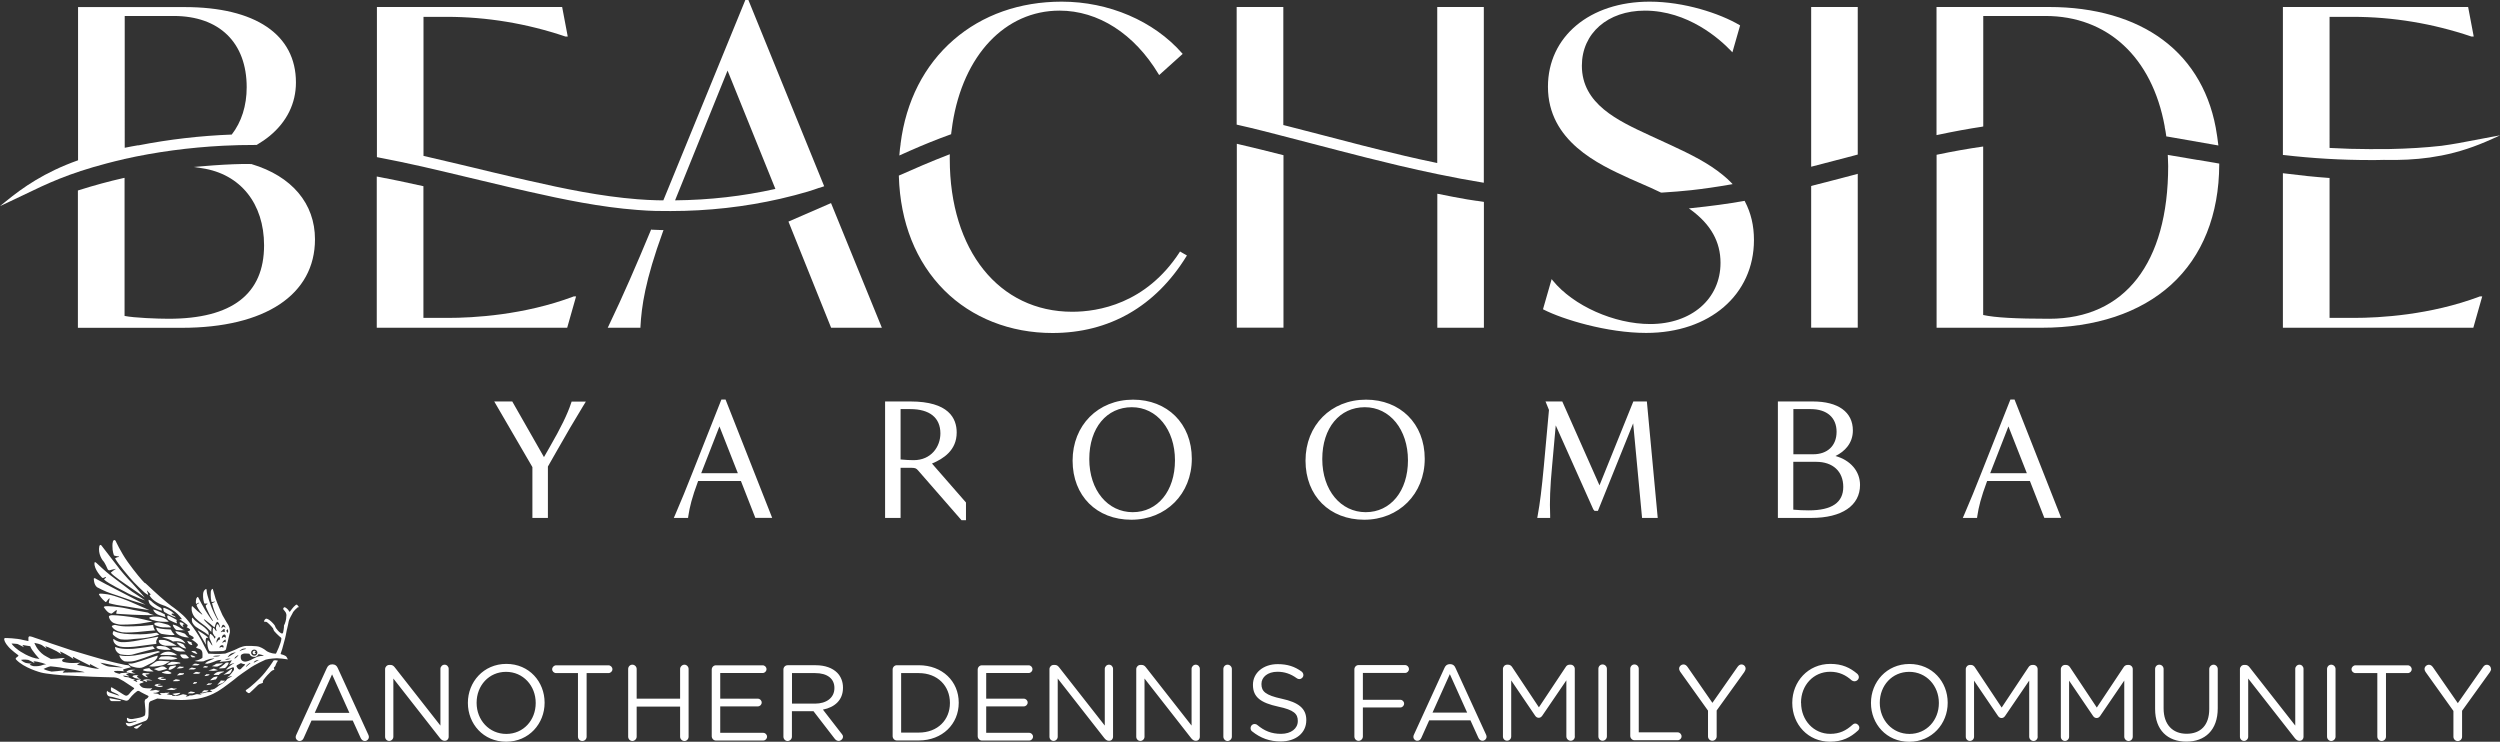 <?xml version="1.0" encoding="UTF-8"?>
<svg xmlns="http://www.w3.org/2000/svg" id="Layer_2" data-name="Layer 2" viewBox="0 0 317.71 94.26">
  <rect x="0" y="0" width="317.71" height="94.26" fill="#333333" stroke="none"/>
  <defs>
    <style>
      .cls-1 {
        fill: #fff;
        stroke-width: 0px;
      }
    </style>
  </defs>
  <g id="Layer_1-2" data-name="Layer 1">
    <g>
      <path class="cls-1" d="M32,20.85h-.04c-.16,0-.31,0-.47-.01-.22,0-.44,0-.66,0-1.55.03-3.18.12-5.14.29l-1.07.09,1.06.16c4.86.73,7.88,4.48,7.88,9.8,0,6.19-4.08,9.33-12.12,9.33-1.38,0-4.39-.11-5.61-.36v-17.55l-.15.03c-1.82.41-3.73.93-5.69,1.55l-.09.03v17.45h13.2c10.6,0,16.93-4.21,16.93-11.25,0-4.54-2.94-8.02-8.05-9.55Z"></path>
      <path class="cls-1" d="M82.83,29.18h-.09s-.03.08-.03.08c-1.85,4.45-3.48,8.23-5.39,12.21l-.09.18h4.16v-.12c.14-2.56.57-5.81,2.87-12.13l.06-.16h-.17c-.44-.01-.88-.03-1.32-.05Z"></path>
      <path class="cls-1" d="M72.89,37.68c-6.31,2.37-12.72,2.72-15.98,2.72h-3.1v-16.74l-.1-.02c-2.11-.47-3.97-.86-5.68-1.18l-.15-.03v19.22h24.2l1.13-3.98h-.32Z"></path>
      <path class="cls-1" d="M15.75,20.22c4.05-.91,8.3-1.48,12.61-1.7,1.33-.07,2.74-.1,4.19-.1h.07l.03-.02c.58-.34,1.13-.72,1.63-1.13,2.18-1.8,3.33-4.15,3.33-6.79,0-6.09-5.16-9.58-14.15-9.58h-13.54v19.47c-4.3,1.53-7.04,3.48-9.14,5.19l-.78.63.91-.42c.73-.34,1.41-.67,2.08-.99,3.03-1.46,5.65-2.72,10.59-4.02.77-.2,1.47-.38,2.17-.53ZM15.85,2.03h6.22c5.81,0,9.28,3.39,9.28,9.06,0,2.34-.66,4.42-1.9,6.01-3.97.15-7.97.61-11.89,1.38v-.02h0c-.53.09-1.09.19-1.71.32V2.03Z"></path>
      <path class="cls-1" d="M316.72,17.38c-.76.14-1.48.28-2.17.41-1.43.28-2.79.54-4.29.74-2.07.23-4.17.36-6.58.41h-.18c-.14,0-.29,0-.44,0-.03,0-.06,0-.09,0-.02,0-.03,0-.05,0-.56,0-1.12.01-1.69.01h-.02c-1.66,0-3.39-.05-5.16-.15V2.14h2.93c5.1,0,10.18.84,15.09,2.5h.3s-.71-3.75-.71-3.75h-23.54v18.81h.11c3.68.43,7.36.64,10.99.64.57,0,1.14,0,1.71-.02,2.13.05,4.04-.05,5.83-.3.49-.07,1-.16,1.54-.26,2.18-.43,4.19-1.09,6.5-2.14l.92-.42-.99.18Z"></path>
      <path class="cls-1" d="M120.81,17.08l.07-.03v-.08c.06-.45.11-.85.17-1.24,1.36-8.73,6.7-14.38,13.6-14.38,4.92,0,9.5,2.94,12.58,8.06l.08.13,2.99-2.69-.08-.09c-3.6-4.1-9.31-6.55-15.29-6.55-5.33,0-10.09,1.68-13.75,4.86-3.72,3.23-6.05,7.79-6.73,13.19v.06c-.06.4-.11.81-.14,1.23l-.02.21,1.39-.62c1.7-.75,3.43-1.45,5.13-2.06Z"></path>
      <path class="cls-1" d="M251.93,16.09l.11-.02V2.03h7.89c7.9,0,13.57,5.25,15.17,14.04v.07c.08.36.14.73.19,1.1v.09s.58.1.58.1c1.96.35,3.93.7,5.89,1.03l.16.03-.02-.16c-.03-.31-.07-.61-.12-.91l-.04-.26c-.73-5.12-3.11-9.3-6.88-12.1-3.66-2.73-8.66-4.17-14.45-4.17h-14.31v16.28l.15-.03c2.07-.44,3.92-.78,5.67-1.04Z"></path>
      <path class="cls-1" d="M207.04,22.66l2.78,1.22c.42.19.84.39,1.26.59h.03s.03.01.03.01c1.45-.09,2.65-.19,3.77-.31,1.56-.17,3.21-.41,5.05-.73l.23-.04-.16-.17c-.33-.34-.68-.67-1.06-.97-1.86-1.54-4.16-2.67-6.55-3.78l-2.78-1.28c-4.04-1.87-8.61-3.98-8.61-8.85,0-4.12,3.29-7,8-7,5.48,0,9.51,3.59,10.98,5.14l.15.16.98-3.42-.08-.05c-2.52-1.48-7.03-2.97-11.42-2.97-7.61,0-12.92,4.44-12.92,10.81,0,6.93,6.45,9.87,10.31,11.63Z"></path>
      <polygon class="cls-1" points="105.61 25.81 100.2 28.16 105.59 41.57 105.62 41.65 112.07 41.65 105.66 25.93 105.61 25.81"></polygon>
      <path class="cls-1" d="M221.72,25.52l-.09.02c-2.01.36-4.2.65-6.68.91l-.32.03.26.19c2.53,1.86,3.76,4.06,3.76,6.73,0,4.58-3.68,7.78-8.94,7.78-4.56,0-9.77-2.32-12.37-5.52l-.15-.19-1.1,3.83.09.05c2.41,1.23,8.04,2.96,13.02,2.96,8.07,0,13.7-4.86,13.7-11.81,0-1.83-.38-3.43-1.15-4.9l-.04-.08Z"></path>
      <path class="cls-1" d="M230.16,21.19l.16-.04c1.71-.44,3.43-.89,5.14-1.34l.63-.17V.89h-5.92v20.3Z"></path>
      <path class="cls-1" d="M230.26,23.62l-.09.02v18h5.92v-19.55l-.59.16c-1.72.45-3.49.92-5.24,1.36Z"></path>
      <path class="cls-1" d="M315.13,37.68c-6.31,2.37-12.72,2.72-15.98,2.72h-3.1v-17.79h-.12c-1.7-.12-3.55-.31-5.67-.58l-.14-.02v19.64h24.2l1.13-3.98h-.32Z"></path>
      <path class="cls-1" d="M279.29,20.33c-1.21-.21-2.43-.42-3.65-.62l-.15-.03.02.47c.01.31.03.63.03.95,0,12.33-5.51,19.41-15.12,19.41-4.23,0-6.9-.15-8.39-.48v-21.41l-.14.02c-1.81.26-3.73.6-5.68,1.01l-.1.02v21.98h13.37c6.81,0,12.49-1.89,16.43-5.46,3.99-3.62,6.1-8.91,6.12-15.29v-.11l-.1-.02c-.88-.15-1.75-.3-2.63-.45Z"></path>
      <path class="cls-1" d="M187.69,25.53c-.41-.06-.82-.12-1.24-.19-1.11-.19-2.26-.41-3.64-.69l-.15-.03v17.03h5.92v-15.99l-.11-.02c-.26-.04-.53-.08-.79-.12Z"></path>
      <path class="cls-1" d="M182.66,20.72c-1.54-.32-2.9-.62-4.13-.91-3.65-.86-7.29-1.8-11.01-2.78-1.22-.32-2.45-.64-3.68-.95l-.75-.19V.89h-5.93v14.95l.1.02c1.22.28,2.21.51,3.1.74.65.16,1.31.33,1.96.5l.61.16c1.33.34,2.65.69,3.97,1.03,2.23.58,4.54,1.19,6.82,1.76,1.36.34,2.74.68,4.1,1,1.57.37,3.22.74,4.92,1.09,2.03.42,3.89.77,5.68,1.06l.15.02V.89h-5.92v19.83Z"></path>
      <path class="cls-1" d="M157.33,18.31l-.15-.04v23.37h5.93v-21.92l-.09-.02c-1.8-.46-3.71-.93-5.68-1.39Z"></path>
      <path class="cls-1" d="M149.91,32.05c-4.28,6.58-10.38,7.57-13.64,7.57-9.31,0-15.57-7.8-15.57-19.41,0-.08,0-.15,0-.23,0-.07,0-.13,0-.2v-.18s-.17.07-.17.07c-2.19.84-4.36,1.78-6.22,2.61l-.08.03v.08c.17,5.88,2.17,10.9,5.78,14.51,3.49,3.49,8.37,5.42,13.74,5.42,7.21,0,13.09-3.37,17.02-9.74l.07-.11-.88-.51-.06.1Z"></path>
      <path class="cls-1" d="M104.12,23.88l.62-.21L95.14.08l-.03-.08h-.39l-9.71,23.73-.71,1.73h-.24c-.2,0-.4,0-.6-.01-.77-.02-1.57-.06-2.45-.13-4.64-.36-9.36-1.34-13.77-2.35-.61-.14-1.21-.28-1.8-.41l-.38-.09c-1.66-.38-3.31-.78-4.96-1.18l-1.85-.44c-1.38-.33-2.87-.68-4.39-1.03h-.04V2.14h2.94c5.1,0,10.18.84,15.09,2.5h.3s-.71-3.75-.71-3.75h-23.54v19.08l.1.02c1.95.37,3.85.77,5.67,1.18,2.05.47,4.14.97,6.15,1.45,1.62.39,3.3.79,4.96,1.18.8.19,1.6.37,2.4.55,4.41,1,9.14,1.98,13.81,2.33.86.07,1.66.11,2.43.13.17,0,.33,0,.49,0,.44,0,.88.01,1.32.01,4.76,0,9.45-.53,13.94-1.56,1.33-.31,2.44-.6,3.48-.91.5-.15,1-.32,1.48-.49ZM85.79,25.46l6.67-16.49,6.08,15.04c-4.1.92-8.39,1.41-12.75,1.45Z"></path>
    </g>
    <path class="cls-1" d="M33.42,86.75s-.01.02-.02.03v.04s.01-.04.02-.07M31.28,87.67s-.1.11-.01.19c0,0,.19.16.25.2,0,0,.15.07.23-.02,0,0,.72-.65.9-.85,0,0,.21-.24.42-.29,0,0,.26-.07.34-.13v-.2s.08-.17.08-.17c0,0,.38-.52.75-.86,0,0,.26-.33.52-.39,0,0,.17-.08.09-.15-.07-.07-.07-.14.01-.22,0,0,.01-.01.02-.01.1-.08.14-.18.15-.26,0,0,.15-.36.24-.46.09-.1.06-.1-.05-.11,0,0-.26-.07-.45,0,0,0-.81,1.33-1.78,2.28,0,0-1.04,1.04-1.69,1.45M17.07,92.51s.22.13.36.09c0,0,.5-.38.66-.63l-.99.41s-.15.08-.02.13M13.92,88.8s.03.25.27.3h1.13s.1-.08-.04-.12c0,0-1.12-.2-1.22-.23,0,0-.17-.04-.15.05M12.22,73.56s-.26-.17-.3-.02c0,0-.01.76.42,1.09,0,0,1.01.55,1.81.8,0,0,2.16.71,2.64.9l1.72.53-5.01-2.6-1.28-.69ZM17.61,85.82s-.65-.1-.79.14c0,0,.29.33.99.29,0,0-.74-.28-.2-.43M16.07,85.35c.13.23,1.19.26,1.19.26-.43-.11-.54-.27-.54-.27-.05-.12.49-.21.49-.21-.88-.1-1.14.22-1.14.22M16.7,84.67s.97.38,1.51.11c0,0,1.12-.55,1.26-.64.15-.09.62-.53.56-.83,0,0-.72.2-1.28.41,0,0-1.58.56-1.99.6,0,0-.34.02-.47,0,0,0,.21.27.4.35M18.6,86.49s-.03-.02.01-.04c.04-.02.61.05.76.03,0,0-.59-.3-1.25-.04l.06.02s0,.02.09.05c.08.03.12.04.17.06.05.02.06.06.13.06s.07.04.1-.01c.03-.05.07.01.03-.05l-.04-.06s-.05.02-.04-.02M21.51,87.66s.05.02.06.02h.07s.14,0,.17,0c.04.01.06.01.1.01t.13-.01c.09,0,.03,0,.07,0s0,0,.19-.09c.19-.09,0,0,.04,0,.04-.01.13-.04.13-.04,0,0-.03-.04-.08-.05t-.14,0c-.09,0-.17,0-.2,0-.04,0-.06-.03-.06-.03,0,0-.1-.02-.13-.04-.04-.02-.07,0-.1,0s-.12.03-.12.03l-.11.05-.13.04-.3.02s.14.04.17.04.04.02.07.03c.03,0,0,0,.16.05M23.34,79.71c-.08-.1-.13-.21-.11-.3.02-.09.23-.05.23-.05-.44-.39-.64-.25-.64-.25.01.39.53.61.53.61M23.48,80.08s-.21-.02-.39-.17c-.19-.15-.53-.32-.53-.32-.23-.15-.6-.22-.6-.22,0,.29.4.67.4.67.23.08,1.12.05,1.12.05M21.85,77.99s.12-.08.32.07c0,0-.29-.46-1.3-.81,0,0-.13-.03-.12.06,0,0-.01.36.16.47,0,0,.71.48,1.44.69,0,0-.05-.13-.3-.23-.25-.1-.32-.23-.2-.25M20.96,78.09s-1-.57-1.5-.63c0,0,.15.5.76.71l.84.27s-.19-.24-.09-.35M20.14,77.48s.34.13.44.11c0,0-.01-.25-.13-.33,0,0-.82-.43-1.23-.87,0,0-.16-.12-.24-.14,0,0-.09-.06-.11,0,0,0,.02.36.23.57,0,0,.36.42,1.05.66M22.57,86.36c-.07-.02-.1-.03-.1-.03h-.1s-.06,0-.06,0l-.07.04s-.02,0-.05.03c-.03.02-.02,0-.06.03-.04.03-.03.03-.07.05-.04.02-.03.01-.06.03-.03.02-.02-.01-.03.02,0,.03.05.04.05.04,0,0,.07,0,.11,0s.1,0,.14,0c.04.01,0,0,.1,0,.11,0,.19-.01.21-.01s0,.03.05,0c.05-.03.1-.04.13-.05h.03s.09-.03.09-.1c0,0-.24-.03-.31-.05M22.47,84.93s.05.03.05.03c0,0,.07,0,.11-.01.04,0,.1-.01.14,0,.04,0-.01,0,.1-.01.11-.01.18-.03.21-.03.03,0,0,.03.05,0,.04-.03.09-.05.12-.06h.03s.08-.04.08-.11c0,0-.25,0-.31-.01-.07-.01-.1-.02-.1-.02h-.1s-.06,0-.06,0l-.06.05s-.02.01-.05.03c-.03.02-.02,0-.06.04-.03.03-.02.03-.06.05-.04.02-.03.01-.05.03-.03.02-.02,0-.03.02M21.72,85.09s.46-.2.61-.39c0,0,.11-.08.01-.11,0,0-.25-.01-.37.03-.12.04-.35.03-.4.12-.05.09-.19.29-.12.37,0,0,.15.03.26-.02M21.2,84.49s.66.04.96-.04c.3-.08.6-.14.7-.12,0,0,.13-.06.03-.11-.1-.06-.84-.14-1.08-.12,0,0-.39.14-.61.4M23.65,82.41s-.04-.1-.13-.2c0,0-.11-.12-.12-.22,0,0-.2-.28-.87-.34,0,0-.1.01-.05.07,0,0,.36.39.65.54,0,0,.32.16.53.16M23.58,81.8s-.22-.52-.91-.71c0,0-1.01-.33-2.11-.06,0,0,.81.07,1.43.5,0,0,.8-.2,1.59.26M22.91,82.79h.66s-.49-.38-.75-.49c0,0-.24-.06-.69-.03,0,0-.32-.01-.3.07.02.08.18.14.22.18.04.04.4.26.86.27M20.14,83.79c.24.03,1.64.05,1.64.05.43-.02.69-.14.69-.14.15-.05,0-.08,0-.08-.11-.04-.7-.17-.7-.17-.35-.1-1.22-.02-1.22-.02-.23.04-.41.36-.41.36M21.33,82.82s-.58-.03-.99.41c0,0,.22,0,.25,0h.08l1.85.04s-.5-.46-1.19-.46M20.27,82.5s.48.09.69.09h.76s-.36-.31-.72-.43l-.6-.07s-.47-.02-.52.12c0,0-.03.21.4.29M20.18,81.54s.08.25.38.39c0,0,.26.11.49.13h1.4s-.9-.59-1.53-.72c0,0-.51-.04-.66-.01,0,0-.13.06-.07.2M20.55,80.56s.99.17,1.34.15l.28-.02v-.05s-.05-.05-.05-.05c0,0-.26-.25-.36-.5,0,0-.05-.12-.14-.09,0,0-1.21-.03-1.68-.23,0,0-.12-.03-.08.09,0,0,.12.51.7.71M19.77,79.48s.5.23.92.24l.99.02.04-.08-.06-.05s-.19-.18-.32-.22c0,0-.88-.26-1.11-.28,0,0-.53-.06-.63.15,0,0-.02.11.16.22M19.17,78.71s.94.4,2.27.3c0,0-.28-.49-1.28-.63,0,0-.87-.11-1.23.14,0,0,.1.12.25.19M21.45,78.25s-.18-.07-.19.03c0,0-.04.34.22.5,0,0,.77.38.99.44,0,0,.04-.07-.02-.18-.06-.11-.01-.19.04-.22.05-.03-1.05-.58-1.05-.58M23.39,80.49s-.78-.29-1.11-.27c0,0,.19.72,1.73.81,0,0-.36-.27-.44-.42,0,0-.07-.1-.18-.11M24.28,81.61l-.48-.17s.1.53.66.54c0,0-.13-.18-.1-.26.03-.08-.08-.11-.08-.11M24.08,84.99s-.03,0-.06.03c-.03.02-.02-.01-.03.02,0,.03.05.04.05.04h.11s.1,0,.13,0c.04.01,0,0,.1,0s.18,0,.21,0,0,.03.05,0c.05-.03.1-.04.13-.05h.03s.09-.03.09-.1c0,0-.24-.03-.31-.05-.07-.02-.1-.03-.1-.03h-.1s-.06,0-.06,0l-.07.04s-.02,0-.05.03c-.03.02-.02,0-.06.03-.04.03-.03.03-.07.05M24.31,82.78s.42.32.78.33c0,0-.19-.32-.31-.35-.12-.03-.37-.05-.47.02M24.84,83.5c0-.06-.39-.22-.63-.26,0,0,.08.28.24.3.16.02.39,0,.39-.05M24.78,84.32l-.07.04s-.02.01-.05.03c-.03.02-.02,0-.06.03-.04.03-.03.03-.07.05-.04.02-.03.01-.06.03-.03.02-.02-.01-.03.02,0,.03.05.04.05.04h.11s.1,0,.14,0c.04.01,0,0,.1,0s.18,0,.21,0,0,.03.05,0c.05-.03.1-.04.13-.05h.03s.09-.03.09-.09c0,0-.24-.03-.31-.05-.07-.02-.1-.03-.1-.03h-.1s-.06,0-.06,0ZM25.46,85.47s-.24-.03-.31-.05c-.07-.02-.1-.03-.1-.03h-.1s-.06,0-.06,0l-.07.04s-.02,0-.05.03c-.03.02-.02,0-.06.03-.04.03-.03.03-.07.05-.04.02-.03,0-.06.03-.03.02-.02,0-.03.02-.01.03.05.04.05.04h.11s.1,0,.14,0c.04,0-.01,0,.1,0s.18,0,.21,0c.03,0,0,.03.05,0,.05-.03.1-.04.12-.05h.03s.09-.03.09-.09M25.03,86.69s-.15,0-.19,0c-.05,0-.06-.01-.06-.01h-.06s-.04,0-.04,0l-.03.04s-.01.01-.03.03c-.01.02-.01,0-.03.03-.02.03-.01.03-.03.05-.02.02-.01,0-.03.03-.02.02-.01,0-.02.02,0,.02.04.03.04.03,0,0,.04,0,.06-.01.02,0,.06,0,.08,0,.02,0,0,0,.06-.01.06-.01.11-.03.12-.03.02,0,0,.02.03,0,.02-.03.05-.04.07-.05h.02s.05-.04.04-.09M24.78,87.97s-.24-.03-.31-.05c-.07-.02-.1-.03-.1-.03h-.1s-.06-.01-.06-.01l-.07.04s-.02,0-.05.03c-.03.02-.02,0-.06.03-.04.03-.03.03-.07.05-.04.02-.03.01-.06.03-.03.02-.02,0-.03.02-.01.03.05.04.05.04h.11s.1,0,.13,0c.04,0,0,0,.1,0s.19,0,.21,0,0,.03.05,0c.05-.03.09-.04.12-.05h.03s.09-.03.09-.09M23.99,83.63s.02-.06-.06-.13c-.08-.07-.28-.29-.31-.3-.03-.01-.28-.05-.58-.04,0,0-.18,0-.12.12,0,0,.13.36.46.4,0,0,.43.02.61-.05M23.37,85.55s-.24,0-.31,0c-.07,0-.1-.01-.1-.01h-.1s-.06.01-.06.01l-.06.05s-.02.01-.05.04c-.03.02-.02,0-.05.04-.04.03-.03.03-.06.06-.04.02-.03.01-.05.04-.03.02-.02,0-.03.02,0,.03.06.03.06.03,0,0,.07,0,.1-.01.04,0,.1-.01.14-.01.04,0,0,0,.1-.01.11-.02.18-.04.21-.04.03,0,0,.03.05,0,.04-.03.09-.05.12-.06h.03s.08-.04.07-.11M22.92,88.04s-.91.09-1.03.15c0,0,.21.1.3.15.1.05.1.06.18.02.08-.04.51-.14.55-.32M20.96,85.6s.19.04.26.04.34.02.44-.02c.1-.04.19-.08.08-.14-.12-.07-.38-.23-.49-.23,0,0-.16,0-.35.09,0,0-.29.07-.34.15,0,0,.04.04.1.04.06,0,.26.05.31.08M21.09,86.34l-.02-.04s.02-.03-.03-.03h-.09s-.44.05-.51-.09c0,0,.06-.1.34-.09l.03-.03-.04-.03s-.5-.05-.74.17c0,0,.25.27.83.22l.19-.05.03-.03ZM20.68,87.22l-.02-.04s.02-.03-.03-.03h-.09s-.44.05-.5-.09c0,0,.06-.1.34-.09l.03-.03-.04-.03s-.5-.05-.74.17c0,0,.25.27.83.22l.18-.05.03-.03ZM19.62,85.06s.31.1.4.15c.09.05.25.06.37.02.12-.04.63-.18.75-.2,0,0,.13-.04.04-.11,0,0-.2-.11-.28-.18,0,0-.23-.09-.46-.02,0,0-.6.23-.76.26,0,0-.17.06-.06.08M19.64,84.7s.68-.07,1.02-.16c0,0,.27-.09.38-.16.11-.07.29-.19.4-.22,0,0,.15-.04.08-.11,0,0-.8-.05-1.01-.07,0,0-.43-.03-.68.09,0,0-.73.5-.89.6,0,0,.34.07.71.03M19.49,85.33s.01-.06-.07-.08c0,0-.32-.16-.38-.28,0,0-.05-.07-.11-.06,0,0-.33.06-.46.08,0,0-.22.05-.31.16,0,0,.04.06.16.09,0,0,.33.1.62.09,0,0,.45.02.53,0M18.08,85.72s.34.36.72.35c0,0-.15-.13-.26-.24-.11-.1-.02-.1.05-.12.07-.02.36,0,.44-.11l-.27-.05h-.19s-.13-.01-.13-.01h-.26s-.08.08-.08.08l-.03.07.02.04ZM15.78,84.03s.66.15,1.44-.07c0,0,1.03-.3,1.66-.56.63-.26,1.12-.42,1.45-.53,0,0-.14-.15-.3-.12,0,0-.66.13-.97.2,0,0-1.46.27-1.89.34,0,0-1.17.17-1.87.01,0,0-.17-.08-.13.01,0,0,.11.49.63.72M15.33,83.16s.8.16,1.44.04c0,0,1.36-.38,1.95-.52.59-.14.96-.24.96-.24-.03,0-.22-.27-.22-.27,0,0-.04-.05-.1-.04,0,0-1.55.24-2.32.31,0,0-1.47.15-2.27-.18,0,0-.19-.11-.14.05,0,0-.01.56.7.86M14.42,81.49c.22.6.87.68.87.68.72.15,1.92,0,1.92,0,.54-.08,2.45-.32,2.59-.34.14-.02.07-.15.07-.15-.11-.27.19-.62.24-.69.05-.06-.06-.07-.06-.07,0,0-1.63.3-2.44.46-.81.16-1.74.27-2.23.22-.5-.05-.84-.32-.89-.37-.05-.05-.08-.02-.08-.02-.04.05.01.28.01.28M14.33,80.58s.04.11.12.16c0,0,.39.39.9.51,0,0,.69.08,1.26,0,0,0,.77-.09,1.22-.11.46-.02,1.49-.19,1.87-.32.38-.13.54-.17.54-.17l-.28-.21s-.04-.04-.1-.03c0,0-1.11.2-1.94.2,0,0-1.33.02-2.13-.07,0,0-.82-.1-1.26-.32,0,0-.08-.04-.13,0,0,0-.11.24-.07.36M14.2,79.6c.35.66,1.39.76,1.39.76.52.07,1.87-.04,1.87-.04.45-.06,2.26-.21,2.26-.21-.26-.3-.25-.7-.25-.7-1.91.25-3.68.19-3.68.19-.55-.02-1.05-.16-1.05-.16-.18-.06-.34.03-.44.06-.09.03-.09.1-.09.1M14.42,79.16s.49.23,1.09.22c0,0,1.26,0,2.33-.13,0,0,1.25-.21,1.55-.26,0,0-1.99-.5-2.78-.59,0,0-1.65-.23-2.31-.22,0,0-.48-.01-.46.2,0,0,.07.51.59.79M13.78,77.83s.26.17.4.15c0,0,.17-.1.34-.25,0,0,.22-.2.32-.19,0,0,.03.03,0,.12,0,0-.1.27-.06.32,0,0,.05.03.19.03,0,0,1.56.09,1.86.11,0,0,2.41.09,2.74.05,0,0-.53-.13-.67-.25,0,0-.05-.07-.15-.08,0,0-1.37-.24-1.77-.32,0,0-1.36-.31-1.85-.36,0,0-1.25-.17-1.75-.11,0,0-.2.04-.19.11,0,0,.3.46.59.68M13.4,76.5s.08.04.13-.05c0,0,.31-.41.38-.42,0,0,.04.08,0,.17,0,0-.09.29-.08.37,0,0,0,.07.07.1,0,0,.73.2,1.41.29,0,0,1.37.2,1.88.3,0,0,1.73.27,1.8.28,0,0-2.01-.89-2.54-1.11,0,0-1.77-.74-2.77-.9,0,0-.68-.1-.97-.09,0,0-.21.03-.1.17,0,0,.33.53.78.88M14.02,73.1c-.51-.38-1.78-1.57-1.78-1.57-.19-.19-.23-.02-.23-.02-.11.82.94,1.88.94,1.88.11.14.31,0,.31,0,.17-.08.2-.06.2-.06.05.05-.03.13-.15.21-.12.08-.05.14-.05.14.52.49,2.61,1.51,2.61,1.51.96.57,2.56,1.11,2.56,1.11-.28-.22-1.65-1.11-1.65-1.11,0,0-2.27-1.72-2.77-2.1M15.14,72.24c-.13-.17-2.25-2.92-2.25-2.92-.14-.18-.26.06-.26.06-.23,1.02.44,1.86.44,1.86.26.24.59,1.05.59,1.05.1.25.31.18.31.18.18-.08.78-.18.78-.18-.26.13-.67.48-.67.48.21.35,2.02,1.57,2.02,1.57.58.38,2.31,1.6,2.31,1.6-.26-.3-1.6-1.81-1.6-1.81-.73-.71-1.68-1.89-1.68-1.89M28.96,80.42s-.06,0-.08-.06c-.02-.06-.04-.1-.1-.14-.06-.04-.03-.06.01-.1.04-.04.08-.12.08-.12.06-.07.1.04.1.04.04.14.03.36-.02.4M28.7,81s0,.12-.11,0c-.1-.11-.25-.04-.31.05-.05.09-.09.03-.09.03.01-.38.3-.45.3-.45.25,0,.2.35.2.35M28.65,79.71s-.03.11-.08.03c0,0-.07-.12-.14-.1,0,0-.13.03-.21.14,0,0-.09.12-.08-.01,0,0,.07-.39.25-.38,0,0,.2.09.26.32M28.09,80.27c.05-.06.29-.28.29-.28,0,0,.15-.12.17-.01.02.1,0,.25.01.29.02.04,0,.07-.05.05-.05-.03-.28-.09-.36,0-.08.09-.11,0-.06-.05M28.21,81.99c.26-.01.19.25.19.25,0,.08-.04.09-.13.02-.09-.07-.21-.03-.31.03-.1.06-.07-.06-.07-.06.12-.23.32-.24.32-.24M27.89,81.29c-.15,0-.28.24-.32.34-.04.1-.06-.03-.06-.03,0-.41.25-.58.32-.63.08-.06.1.06.1.06,0,0,.02.08.02.13s.08.12-.07.12M28.32,81.69c-.09.07-.04-.08-.04-.08.06-.14.27-.29.27-.29.1-.1.13.03.13.03v.21s0,.12-.08.04c-.07-.08-.2.01-.29.08M29.2,80.49s.11-.49-.18-1.05c0,0-.46-.72-.75-1.27,0,0-.66-1.46-.87-2.09,0,0-.22-.74-.32-1.1,0,0-.01-.17-.11-.14,0,0-.16.13-.18.35,0,0-.05.78.08,1.26,0,0-.03.05.08.05,0,0,.18-.01.27-.04.09-.03.14-.01.1.02-.04.03-.26.15-.32.15s-.06.05-.03.11c0,0,.19.73.33,1.07.14.34.36.82.46.98,0,0-.05.03-.13-.06,0,0-.43-.76-.7-1.43,0,0-.3-.75-.55-1.6,0,0-.12-.43-.12-.69,0,0,0-.17-.08-.16,0,0-.35.14-.37.67,0,0-.05.54.14,1.15,0,0,.08.04.13.04s.31-.04.3.02c-.01.06-.23.15-.23.21,0,0-.02.09.05.25,0,0,.31.72.55,1.14l.28.48s.06.07.03.09c-.04.02-.1-.03-.14-.1,0,0-.73-.98-1.32-2.11l-.42-.8s-.05-.04-.11,0c0,0-.07.08-.12.18,0,0-.07.29-.06.49,0,0,0,.23.11.17,0,0,.2-.14.26-.14,0,0,.08.03.03.06-.05.03-.25.14-.27.18-.02.04-.05.12.01.21,0,0,.21.5.66,1,0,0,.05.07-.02.06,0,0-.56-.4-.83-.69,0,0-.3-.29-.35-.34,0,0-.08-.07-.12.02,0,0-.07.46.08.82,0,0,.15.45.47.71,0,0,.33.34.81.68.48.34.64.49,1.05.93,0,0,.08.1.08.03,0,0-.01-.33.04-.43,0,0,0-.08-.06-.14,0,0-.8-.74-.89-.89,0,0-.08-.1-.02-.1,0,0,.09.03.17.1,0,0,.41.32.64.5l.47.4s.06.04.08,0c0,0,.06-.3.13-.43,0,0,.08-.23.21-.24,0,0,.2.06.3.52,0,0,.04.16.03.19,0,0-.06-.04-.11-.16,0,0-.1-.27-.19-.27,0,0-.17.05-.17.27,0,0-.09.17-.02.38,0,0,.08.22.05.25,0,0-.08-.01-.17-.16,0,0-.13-.23-.23-.27,0,0-.04,0-.05.09,0,0-.07.27-.03.52,0,0,0,.1.09.21,0,0,.08.19.17.25,0,0,.08,0,.08.1,0,0-.03.17-.08.21,0,0-.04,0-.1-.13,0,0-.09-.22-.25-.32,0,0-.15-.15-.2-.16,0,0-.09,0-.09.12,0,0-.08.27,0,.51,0,0,.14.36.23.54,0,0,.12.27.11.3,0,0-.06.03-.16-.15,0,0-.23-.34-.32-.43,0,0-.11-.12-.13-.04,0,0-.08.33,0,.74,0,0,.1.47.22.59,0,0,.12.06.25.05l1.46-.04s.38-.04.41-.27l.46-2ZM26.18,81.94l-.04-.43c-.02-.4.1-.45.1-.45.07-.03.23,0,.23,0-.11-.22-1.3-.93-1.3-.93h-.05s1.06,1.81,1.06,1.81ZM24.99,79.72s.44.3.92.58c0,0,.25.14.41.28,0,0,.14.09.18.17,0,0,.07-.31-.06-.54,0,0-.27-.36-.71-.67,0,0-.87-.56-1.1-.85,0,0-.16-.2-.2-.19,0,0-.03,0-.04.1,0,0-.04.28.07.55,0,0,.22.4.53.58M32.51,82.79s-.15-.15-.29-.06c0,0-.16.1-.11.24,0,0,.03.2.25.17,0,0,.14-.04.15-.1,0,0,0-.05-.05-.05-.05,0-.11-.07-.08-.11.04-.05.06-.07.14-.09M33.55,83.32s-.17.03-.17.03c-.35,0-.69.12-.69.12-.29.11-.82.4-.82.4-.39.19-.65.21-.65.21-.43.02-.54-.23-.54-.23-.16-.25-.06-.59-.06-.59.08-.13.36-.2.36-.2.13-.03.63.01.63.01.08,0,.11.05.11.05.01.05.1.17.1.17.25.27.67.18.67.18.21-.07.35-.32.35-.32,0,0,.03,0,.11,0s.43.1.49.13c.06.03.11.05.11.05M32.71,82.94c0,.22-.18.39-.4.39s-.4-.18-.4-.39.18-.39.4-.39.4.18.4.39M31.28,82.47s-.55.11-.82.29v-.04s.19-.2.38-.27c0,0,.38-.08.44.01M30.3,83.24c-.05.17-.39.42-.39.42-.03.03-.1.03-.1.03-.03,0,0-.06,0-.06.05-.14.45-.38.45-.38l.05-.02ZM29.95,82.94c-.11.02-.45.25-.51.29-.05.04-.46.27-.46.27h-.05c.06-.11.27-.32.27-.32.25-.23.65-.26.65-.26h.06s.03.02.03.02ZM28.95,83.71c.12,0,.35-.01.35-.01,0,0-.23.16-.72.15,0,0,.24-.14.37-.14M30.05,84.71s.04-.16.04-.16l.5-.27c.05-.02.08.01.08.01.09.07.38.11.38.11.16,0,.05.13.05.13-.1.06-.5.49-.5.49-.13.1-.23.05-.23.05-.17-.07-.3-.36-.3-.36M31.28,84.66c.21-.26.48-.41.48-.41.05-.01.09.03.01.08-.08.05-.39.31-.48.4-.09.09-.01-.07-.01-.07M32.26,84.14c.23-.27.57-.27.57-.27,0,0,.15.01.06.02-.09,0-.14.07-.25.13-.11.07-.34.18-.34.18-.08.01-.04-.07-.04-.07M28.01,83.34s-.38.16-.83.09c-.45-.07.82-.17.83-.09M13.92,84.72c-.63-.07-1.17-.5-1.17-.5.19,0,3.05.62,2.87.62s-1.7-.12-1.7-.12M12.62,85c-.5.01-1.47-.23-1.47-.23-.27-.1-1.25-.26-1.25-.26-.17-.04-.02-.12-.02-.12.24-.1.31-.19.31-.19-.15.04-.89.06-.89.06-.6.03-1.24-.14-1.24-.14-.22-.09-.16-.21-.16-.21,0-.13.37-.28.37-.28-.11-.04-1.08.07-1.08.07-.21.01-.73.04-.73.04-.15-.06-.88-.49-.88-.49-.91-.63-1.21-1.55-1.21-1.55.81.15.99.31.99.31.15.11.56.4.56.4-.02-.08-.17-.3-.17-.3.37.1,1.43.64,1.43.64.39.25.63.39.63.39-.09-.11-.2-.35-.2-.35.27.07,1.24.63,1.24.63.2.12.52.36.52.36-.16-.22-.09-.31-.09-.31.22.15,2.22,1.14,2.22,1.14-.14-.1-.05-.22-.05-.22.15.1,1.17.61,1.17.61M3.84,82.12c.16.54,1.18,1.62,1.18,1.62-1.24-.08-2.63-1.08-2.63-1.08-.76-.54-.92-.88-.92-.88.13-.01.67.05.67.05,0,0,.09,0,.17.05.09.05.74.37.74.37,0,0-.26-.3-.16-.28.1.03.94.15.94.15M2.67,83.86c.37-.09.93,0,.93,0,.15.05.81.42.81.42l-.16-.24c.71.01,1.63.39,1.63.39-.14-.04-.7.16-.7.16-.36.11-.9.07-.9.07-.2-.03-.51-.18-.51-.18.05-.07.27-.13.27-.13-.2,0-.76-.1-.76-.1-.35-.11-.62-.39-.62-.39M5.54,85.01s.63-.31.89-.33c0,0,1.19.11,1.6.22,0,0,1.23.17,1.45.23.22.06,1.14.23,1.29.3,0,0-2.05.04-2.46.04,0,0-.41.07-.31-.07l.27-.19s-.29,0-.39.01c-.11.01-1.03.13-1.32.13,0,0-.75-.15-1.03-.34M37.91,77.21c.08-.07.02-.15.02-.15l-.16-.19c-.12-.1-.25.07-.25.07-.19.12-.61.7-.61.7l-.06.09h-.08s-.12-.19-.12-.19c-.15-.22-.44-.37-.44-.37-.12-.03-.2.12-.2.12-.03.07-.01.14-.01.14l.21.26c.26.31.18.61.18.61.01.47-.2.98-.2.98-.09.13-.1.24-.1.24.02.24-.11.86-.11.86-.07.25-.31.06-.31.06-.24-.11-.57-.58-.57-.58-.08-.09-.17-.35-.17-.35-.09-.18-.48-.54-.48-.54-.34-.32-.59-.35-.59-.35-.19,0-.3.29-.3.29-.07.11.13.11.13.11.16-.03.28.08.28.08.32.24.73.75.73.75.1.35.19.4.19.4.26.31.72.71.72.71.13.05.15.17.15.17,0,.57-.69,1.94-.69,1.94-.7,0-1.17-.32-1.17-.32-.46-.39-.92-.54-.92-.54-.35-.16-1.7-.12-1.7-.12-.55.02-1.2.39-1.2.39-.33.17-1.46.58-1.46.58-.72.1-2.14.01-2.14.01l-.58-1.09c-.76-1.63-2.14-3.26-2.14-3.26-.54-.68-1.76-1.56-1.97-1.7-.21-.14-.88-.71-.88-.71-.59-.46-2.36-2.13-2.36-2.13l-.08-.07-.09-.03c-.25-.22-1.26-1.41-2.16-2.68-.9-1.27-1.53-2.67-1.53-2.67-.08-.13-.21-.09-.21-.09-.23.11-.19.8-.19.8-.01.64.19,1.14.19,1.14.1.08.59.13.59.13.1.02.03.08.03.08-.14-.02-.42.13-.42.13-.07.02-.03.09-.03.09.43.77,1.82,2.37,1.82,2.37.57.72,1.89,1.92,1.89,1.92.31.25.47.3.47.3.01-.16-.17-.52-.17-.52l.03-.03.45.47-.03.07-.11.04c.08.25.42.55.42.55.63.57,1.56.82,1.56.82.53.21,1.26.74,1.26.74.47.35.89.95.89.95h-.35c.29.14.96.67.96.67.25.16-.03.35-.03.35.17.07.45.21.45.34s-.33.18-.33.18c.15.09.18.37.23.42.05.04.44.25.44.25.13.09.13.19.09.25-.05.07-.27.15-.27.15.36.09.78.54.78.54.14.2-.08.33-.08.33-.09.04-.09.13-.09.13.08.08.37.15.37.15.38.12.41.45.41.45.04.15.02.67.02.67-.07.14-.58.32-.58.32-.17.07-.41.1-.41.1.08.05.52.07.52.07.3.02.62-.02.62-.02.16-.1.8-.3.8-.3.18-.05.69-.09.52-.03-.17.05-.39.18-.64.27-.25.1-.52.33-.52.33l.29.04c.33-.03,1.2-.39,1.2-.39.26-.11.63-.1.63-.1l-.27.26.34-.04c.51-.01,1.02-.12,1.02-.12l.14-.04h.07s-.36.6-.36.6c.08-.13.65-.25.65-.25v.04c-.35.09-1.12.81-.99.8.13-.01.58-.21.58-.21,0,0,.25-.13.34-.09.09.04.05.33.05.33-.05.11-.55.7-.55.7-.17.14-.32.24-.32.24.2-.05.65-.19.65-.19,0,0-.15.14-.25.18-.1.03-.37.22-.37.22,0,0,.07-.18-.02.01-.09.19-.62.61-.77.66-.15.04-.45.31-.52.36-.07.06-.31.21-.31.21-.22.1-.3.1-.3.1-.23,0-.28.09-.28.09.06.07.29.13.29.13-.04.09-.43.12-.5.11-.07-.01-.2.01-.3.04-.1.03-.33.09-.33.09-.17.03-.43.02-.43.02.01.08.22.14.22.14-.11.03-.47-.02-.47-.02-.15-.04-.31.01-.36.03-.05.02-.28.1-.41.11-.12.01-.11,0-.23,0s-.1.04-.2.09c-.1.04-.35.08-.36.03-.01-.04.21-.15.21-.15l-.56-.12-.42.13c-.33.14-.83.08-.94.08s.08-.11.01-.1c-.07.01-.5-.05-.56-.07-.07-.01-.16-.04-.16-.04l.29-.13s-.06.04.02,0c.08-.04-.03-.08-.03-.08l-.23.03h-.25s-.1.04-.1.04h-.56c.01.08.21.22.21.22h-.53s.26-.03.18-.09c-.08-.05-.52-.09-.52-.09-.06-.01-.2-.02-.18-.06.02-.03.28-.02.28-.02.35-.03.51-.24.51-.24.07-.09-.12.01-.3-.08-.18-.09-.37-.02-.37-.02-.25.07-.58.05-.58.05.16-.09.33-.29.33-.29l-.4.02c-.43,0-.74-.07-.74-.07-.37-.12-.49-.43-.49-.43-.09-.15.48-.19.52-.3.04-.1-.38-.14-.44-.17-.05-.03-.03-.08.04-.12.07-.04.05-.08.01-.08s-.45.09-.52.12c-.07.03,0,.09.07.13.07.04.03.1-.04.09-.07-.01-.42-.21-.42-.21-.04-.04.29-.08.29-.08l-.46-.08-.47-.21c-.09,0-.4-.05-.4-.05-.19-.04-.29-.16-.29-.16.15-.03.66.09.66.09.09.01.13-.04.13-.04-.23-.08-.36-.2-.39-.24.05-.06.34-.1.34-.1l-.07-.06-.08-.03-.85.06c-.16-.01-.05.1-.05.1-.25,0-.67-.18-.67-.18-.24-.12-.09-.19-.09-.19.45-.05,1.27.04,1.27.04-.21-.1-.19-.21-.19-.21.12-.1,1.02-.3,1.02-.3l-.32-.26-.45-.05c-.33-.06-1.54-.35-1.54-.35-.65-.14-2.99-.83-2.99-.83l-2.22-.66-2.57-.86c-.48-.19-2.16-.75-2.16-.75-.39-.16-.63-.18-.63-.18-.15,0-.16.19-.16.19v.42s-.62-.13-.62-.13c-.9-.25-2.29-.26-2.29-.26-.23,0-.16.2-.16.2.06.4.48.85.48.85.36.46,1.28,1.12,1.28,1.12.11.08-.02.16-.02.16l-.23.18c-.11.11-.03.2-.03.2,1.01,1.11,3.18,1.67,3.18,1.67.67.19,2.68.35,2.68.35l3.87.19s2.61.09,2.75.08c.13,0,.42.06.55.12.13.06.48.25.66.36.17.11,1.3.86,1.3.86.09.07,0,.14,0,.14-.25.16-.61.64-.61.64-.15.18-.32.21-.32.21-.15.03-.49-.21-.49-.21-.33-.19-.61-.4-.82-.52-.21-.12-.49-.28-.49-.28-.04-.03-.1-.08-.1-.08-.12.08-.09.33-.09.33,0,.2.14.25.14.25.17.08.66.3.66.3l.3.2-.23-.04c-.2-.06-.93-.32-.93-.32-.35-.11-.4-.25-.4-.25-.05.02-.07.22-.07.22-.02.25.18.42.18.42.08.09.53.14.53.14.16.03,1.71.47,1.71.47.27.05.41-.17.41-.17.47-.64,1-1.01,1-1.01.11-.11.29-.04.29-.04.12.11,1.14.6,1.14.6.1.07.04.13.04.13-.09.19-.32.29-.32.29-.12,0-.16.3-.16.3l.09,1.03c.03.29-.04.71-.04.71-.2.3-1.31.44-1.31.44-.64.17-.89-.08-.89-.08-.06-.04-.1,0-.1,0-.04.47.23.49.23.49.2.08.96-.14.96-.14.11-.03-.02.08-.02.08-.86.33-1,.24-1,.24-.16-.02-.33-.07-.33-.07.12.63.7.43.7.43.18-.05,1.83-.67,1.83-.67.43-.18.37-.94.37-.94,0,0,.02-.98.05-1.21.03-.23.19-.33.19-.33l.88-.35c1.29.14,2.65.18,2.65.18,1.12.05,2.46-.15,2.46-.15,1.65-.28,2.74-1.05,2.74-1.05.55-.33,1.9-1.38,1.9-1.38.47-.44,1.87-1.37,1.87-1.37.8-.59,2.15-1.17,2.15-1.17.49-.15,1.43-.18,1.43-.18.3,0,1.1.1,1.19.12.09.02.19.04.19.04-.02-.12-.18-.36-.18-.36-.16-.19-.68-.31-.68-.31-.08-.01-.03-.12-.03-.12l.18-.54c.11-.42.37-1.37.37-1.37.11-.4.21-1.12.26-1.22.04-.1.19-.89.19-.89.03-.21.23-.58.23-.58.04-.09.26-.48.26-.48.11-.32.7-.79.7-.79M26.4,85.69c-.05,0-.08-.01-.08-.01h-.07s-.04.01-.04.01l-.04.04s-.01.01-.03.03c-.02.02-.02,0-.04.03-.02.03-.02.03-.04.05-.02.02-.02.01-.04.03-.02.02-.02,0-.02.02,0,.03.04.03.04.03,0,0,.05,0,.08-.01.03,0,.07-.01.1-.01.03,0,0,0,.07-.01.08-.01.13-.03.15-.04.02,0,0,.02.03,0,.03-.03.06-.04.08-.06h.02s.06-.04.05-.1c0,0-.18,0-.23,0M26.38,84.79s.06-.02.06-.07c0,0-.18-.03-.22-.05-.05-.02-.07-.02-.07-.02h-.07s-.04-.01-.04-.01l-.05.03s-.01,0-.04.02c-.02.02-.01,0-.04.02-.03.02-.02.02-.05.04-.03.02-.02,0-.04.02-.02.02-.01,0-.02.02,0,.03.03.03.03.03h.08s.07,0,.1.01c.03,0,0,0,.07,0,.08,0,.13,0,.16,0,.02,0,0,.02.03,0,.04-.02.07-.03.09-.04h.02ZM27.16,84.97s-.3.15-.68.22c0,0,.35.07.68.06,0,0,.45-.05.54-.08,0,0-.17-.06-.29-.11,0,0-.18-.09-.25-.09M27.69,85.4c-.26.04-.59.37-.53.37s.66,0,.66,0c.1-.22.62-.37.62-.37l.04-.04-.06-.02c-.25-.03-.74.05-.74.05M27.45,84.38c-.05.06-.38.23-.52.28,0,0,.57.09.72.04,0,0,.58-.28.64-.34,0,0,.03-.07-.05-.07s-.53.06-.61.05c-.08-.01-.13-.01-.18.05M28.63,84.3s-.46.44-.77.58c0,0-.02.07.07.07,0,0,.5-.04.58-.04,0,0,.12,0,.23-.13,0,0,.38-.4.3-.58,0,0-.32-.04-.42.1M29.4,85.02c-.16.15-1.01.74-1.01.74l.26-.05c.19-.05.49-.08.49-.08.27-.15.35-.57.35-.57.02-.1-.1-.04-.1-.04M28.59,86.5s-.41.01-.53-.03c0,0-.04.16-.18.26,0,0-.22.22-.25.34,0,0,.19-.12.28-.15,0,0,.24-.05.35-.11,0,0,.31-.23.34-.31M27.66,85.96s0,0-.02,0c-.09.01-.41.06-.52.12,0,0-.35.26-.42.38,0,0,.35-.03.43-.06.08-.03.15-.04.15-.04,0,0,.04,0,.07,0s.06-.01.06-.01c0,0,.22-.2.24-.39M26.94,86.85s-.2.01-.26,0c-.06,0-.08-.01-.08-.01h-.08s-.05.01-.05.01l-.05.04s-.01.01-.03.03c-.02.02-.02,0-.04.03-.03.03-.02.03-.05.05-.03.02-.02.01-.04.03-.02.02-.02,0-.02.02,0,.03.04.02.04.02,0,0,.06-.01.09-.02.03,0,.08-.02.11-.01.04,0,0,0,.08-.01.09-.02.15-.04.17-.04.02,0,0,.03.04,0,.03-.03.07-.05.1-.06h.02s.07-.04.06-.1M26.49,87.73s-.24.01-.32,0c-.07,0-.1-.01-.1-.01h-.1s-.06.02-.06.02l-.06.05s-.02.01-.04.04c-.02.02-.02,0-.05.04-.03.03-.02.03-.06.06-.03.03-.03.01-.05.04-.03.02-.02,0-.03.02,0,.03.06.03.06.03,0,0,.07-.01.1-.02.04,0,.09-.02.13-.02.04,0,0,0,.1-.02.1-.02.18-.04.21-.05.03,0,0,.03.05,0,.04-.04.09-.05.11-.07h.03s.08-.05.07-.11M44.4,90.59h-4.4l2.2-4.89,2.2,4.89ZM46.88,93.65c0-.08-.03-.18-.07-.27l-3.88-8.47c-.12-.3-.34-.48-.67-.48h-.05c-.34,0-.55.18-.68.48l-3.88,8.48c-.06.11-.07.2-.07.29,0,.27.22.49.49.49.25,0,.42-.14.52-.37l1-2.23h5.24l1,2.2c.1.22.27.4.53.4.29,0,.52-.23.52-.52M57.02,93.63v-8.63c0-.29-.23-.53-.52-.53s-.53.25-.53.53v7.21l-5.8-7.4c-.15-.19-.3-.31-.55-.31h-.15c-.29,0-.53.25-.53.53v8.6c0,.29.23.53.52.53s.53-.25.53-.53v-7.4l5.93,7.58c.16.19.33.33.56.33h.05c.29,0,.49-.22.49-.51M68.08,89.35c0,2.17-1.56,3.92-3.74,3.92s-3.77-1.77-3.77-3.94v-.03c0-2.17,1.56-3.92,3.74-3.92s3.77,1.77,3.77,3.95v.03ZM69.21,89.32v-.03c0-2.64-1.95-4.92-4.86-4.92s-4.89,2.31-4.89,4.94v.03c0,2.63,1.95,4.92,4.86,4.92s4.89-2.31,4.89-4.94M77.83,85.05c0-.27-.23-.5-.51-.5h-6.64c-.27,0-.51.23-.51.5s.23.49.51.49h2.77v8.08c0,.3.24.55.55.55s.55-.25.55-.55v-8.08h2.77c.27,0,.51-.22.51-.49M87.51,93.62v-8.6c0-.3-.25-.55-.53-.55s-.55.25-.55.55v3.77h-5.52v-3.77c0-.3-.25-.55-.55-.55s-.53.25-.53.55v8.6c0,.3.25.55.53.55s.55-.25.55-.55v-3.82h5.52v3.82c0,.3.25.55.55.55s.53-.25.53-.55M91.53,93.12v-3.35h4.78c.27,0,.49-.22.49-.49,0-.26-.22-.49-.49-.49h-4.78v-3.26h5.39c.27,0,.49-.22.49-.49s-.22-.49-.49-.49h-5.94c-.29,0-.53.24-.53.55v8.46c0,.3.24.55.53.55h6.01c.27,0,.49-.22.49-.49s-.22-.49-.49-.49h-5.46ZM103.58,89.42h-2.93v-3.88h2.95c1.54,0,2.44.71,2.44,1.88v.03c0,1.23-1.02,1.97-2.46,1.97M106.95,93.24l-2.37-3.06c1.49-.29,2.55-1.2,2.55-2.77v-.03c0-.75-.27-1.42-.74-1.89-.6-.6-1.54-.95-2.72-.95h-3.58c-.29,0-.53.24-.53.55v8.53c0,.3.24.55.53.55s.55-.25.55-.55v-3.24h2.74l2.69,3.49c.12.16.29.29.51.29.27,0,.55-.25.55-.53,0-.15-.07-.27-.18-.4M120.72,89.35c0,2.12-1.54,3.75-3.96,3.75h-2.24v-7.56h2.24c2.42,0,3.96,1.66,3.96,3.78v.03ZM121.84,89.32v-.03c0-2.69-2.07-4.75-5.08-4.75h-2.79c-.29,0-.53.24-.53.55v8.46c0,.3.24.55.53.55h2.79c3,0,5.08-2.09,5.08-4.78M125.33,93.12v-3.35h4.78c.27,0,.49-.22.49-.49,0-.26-.22-.49-.49-.49h-4.78v-3.26h5.39c.27,0,.49-.22.49-.49s-.22-.49-.49-.49h-5.94c-.29,0-.53.24-.53.55v8.46c0,.3.25.55.53.55h6.01c.27,0,.49-.22.49-.49s-.22-.49-.49-.49h-5.46ZM141.45,93.63v-8.63c0-.29-.23-.53-.52-.53s-.53.25-.53.53v7.21l-5.8-7.4c-.15-.19-.3-.31-.55-.31h-.15c-.29,0-.53.25-.53.53v8.6c0,.29.23.53.52.53s.53-.25.53-.53v-7.4l5.93,7.58c.16.19.33.33.56.33h.05c.29,0,.49-.22.49-.51M152.48,93.63v-8.63c0-.29-.23-.53-.52-.53s-.53.25-.53.53v7.21l-5.8-7.4c-.15-.19-.3-.31-.55-.31h-.15c-.29,0-.53.25-.53.53v8.6c0,.29.23.53.52.53s.53-.25.53-.53v-7.4l5.93,7.58c.16.19.33.33.56.33h.05c.29,0,.49-.22.49-.51M156.55,93.62v-8.6c0-.3-.25-.55-.55-.55s-.53.25-.53.55v8.6c0,.3.25.55.53.55s.55-.25.55-.55M166.01,91.53v-.03c0-1.46-.98-2.24-3.11-2.7-2.1-.45-2.59-.95-2.59-1.86v-.03c0-.86.79-1.54,2.03-1.54.89,0,1.67.25,2.47.83.1.07.19.1.31.1.29,0,.52-.23.52-.52,0-.2-.12-.35-.23-.44-.87-.63-1.79-.94-3.04-.94-1.82,0-3.14,1.11-3.14,2.61v.03c0,1.57,1.01,2.28,3.21,2.76,2.01.42,2.49.93,2.49,1.81v.03c0,.94-.85,1.62-2.13,1.62-1.21,0-2.12-.37-3.02-1.13-.07-.07-.19-.12-.33-.12-.29,0-.52.23-.52.53,0,.18.08.33.2.41,1.06.85,2.23,1.28,3.62,1.28,1.9,0,3.26-1.06,3.26-2.7M179.05,85.01c0-.27-.22-.49-.49-.49h-5.91c-.29,0-.53.24-.53.55v8.53c0,.3.24.55.53.55s.55-.25.55-.55v-3.69h4.75c.27,0,.49-.22.49-.49s-.22-.49-.49-.49h-4.75v-3.41h5.37c.27,0,.49-.23.49-.51M186.45,90.56h-4.4l2.2-4.89,2.2,4.89ZM188.92,93.62c0-.08-.03-.18-.07-.27l-3.88-8.47c-.12-.3-.34-.48-.67-.48h-.05c-.34,0-.55.18-.68.48l-3.88,8.48c-.06.11-.07.2-.07.29,0,.27.22.49.49.49.25,0,.42-.14.52-.37l1-2.23h5.24l1,2.2c.1.22.27.4.53.4.29,0,.52-.23.52-.52M200.13,93.59v-8.59c0-.29-.24-.53-.53-.53h-.12c-.22,0-.4.11-.5.29l-3.41,5.13-3.41-5.13c-.11-.16-.27-.29-.51-.29h-.12c-.29,0-.53.25-.53.53v8.6c0,.3.23.53.52.53s.53-.23.53-.53v-7.13l3.04,4.48c.12.18.27.27.46.27s.33-.1.45-.27l3.06-4.49v7.13c0,.29.25.55.55.55s.53-.25.53-.55M204.21,93.59v-8.6c0-.3-.25-.55-.55-.55s-.53.25-.53.55v8.6c0,.3.24.55.53.55s.55-.25.55-.55M213.22,93.07h-4.96v-8.08c0-.3-.24-.55-.55-.55s-.53.25-.53.55v8.53c0,.3.25.55.53.55h5.5c.27,0,.49-.22.49-.49s-.22-.51-.49-.51M221.69,85.37c.07-.11.15-.26.15-.4,0-.29-.23-.53-.53-.53-.23,0-.37.14-.51.33l-3.18,4.55-3.15-4.55c-.14-.19-.29-.33-.52-.33-.3,0-.56.25-.56.53,0,.14.06.26.12.37l3.55,4.97v3.28c0,.3.25.55.55.55s.55-.25.55-.55v-3.3l3.54-4.92ZM228.88,89.32v-.03c0-2.2,1.58-3.92,3.7-3.92,1.17,0,2.01.44,2.74,1.09.08.06.21.12.36.12.29,0,.55-.25.55-.53,0-.19-.11-.34-.22-.44-.89-.74-1.87-1.24-3.41-1.24-2.81,0-4.83,2.24-4.83,4.94v.03c0,2.74,2.03,4.92,4.79,4.92,1.57,0,2.61-.55,3.55-1.41.1-.08.18-.22.18-.38,0-.27-.25-.52-.52-.52-.14,0-.26.07-.34.15-.82.75-1.65,1.16-2.84,1.16-2.1,0-3.7-1.73-3.7-3.94M246.4,89.35c0,2.17-1.56,3.92-3.74,3.92s-3.77-1.77-3.77-3.94v-.03c0-2.17,1.56-3.92,3.74-3.92s3.77,1.77,3.77,3.95v.03ZM247.52,89.32v-.03c0-2.63-1.95-4.91-4.86-4.91s-4.89,2.31-4.89,4.94v.03c0,2.63,1.95,4.92,4.86,4.92s4.89-2.31,4.89-4.94M258.95,93.62v-8.59c0-.29-.25-.53-.53-.53h-.12c-.22,0-.4.11-.51.29l-3.41,5.13-3.41-5.13c-.11-.16-.27-.29-.5-.29h-.12c-.29,0-.53.25-.53.53v8.6c0,.3.23.53.52.53s.53-.23.53-.53v-7.13l3.04,4.48c.12.18.27.27.46.27s.33-.1.45-.27l3.06-4.49v7.13c0,.29.25.55.55.55s.53-.25.53-.55M271.04,93.62v-8.59c0-.29-.24-.53-.53-.53h-.12c-.22,0-.4.11-.51.29l-3.41,5.13-3.41-5.13c-.11-.16-.27-.29-.51-.29h-.12c-.29,0-.53.25-.53.53v8.6c0,.3.23.53.52.53s.53-.23.53-.53v-7.13l3.04,4.48c.12.18.27.27.46.27s.33-.1.45-.27l3.06-4.49v7.13c0,.29.25.55.55.55s.53-.25.53-.55M281.84,90.02v-5c0-.3-.25-.55-.53-.55s-.55.25-.55.55v5.08c0,2.09-1.12,3.15-2.88,3.15s-2.92-1.16-2.92-3.22v-5.01c0-.3-.24-.55-.55-.55s-.53.25-.53.55v5.08c0,2.7,1.61,4.15,3.97,4.15s3.99-1.45,3.99-4.23M292.74,93.63v-8.63c0-.29-.23-.53-.52-.53s-.53.25-.53.53v7.21l-5.8-7.4c-.15-.19-.3-.31-.55-.31h-.15c-.29,0-.53.25-.53.53v8.6c0,.29.23.53.52.53s.53-.25.53-.53v-7.4l5.93,7.58c.16.19.33.33.56.33h.05c.29,0,.49-.22.49-.51M296.81,93.62v-8.6c0-.3-.25-.55-.55-.55s-.53.25-.53.55v8.6c0,.3.25.55.53.55s.55-.25.55-.55M306.49,85.05c0-.27-.23-.5-.5-.5h-6.64c-.27,0-.51.23-.51.5s.23.49.51.49h2.77v8.08c0,.3.25.55.55.55s.55-.25.55-.55v-8.08h2.77c.27,0,.5-.22.5-.49M316.56,85.01c0-.29-.23-.53-.53-.53-.23,0-.37.14-.5.33l-3.18,4.55-3.15-4.55c-.14-.19-.29-.33-.52-.33-.3,0-.56.25-.56.53,0,.14.06.26.12.37l3.55,4.97v3.28c0,.3.25.55.55.55s.55-.25.55-.55v-3.3l3.54-4.92c.07-.11.15-.26.15-.4"></path>
    <path class="cls-1" d="M72.57,51.25c-.42,1.31-1.3,3.12-2.69,5.53l-.75,1.31-4.03-7.07h-2.29l4.85,8.34v6.46h1.97v-6.53l1.14-2c1.16-2.05,2.23-3.88,3.38-5.76l.3-.49h-1.81l-.07.23Z"></path>
    <path class="cls-1" d="M121.58,54.96c0-1.8-1.02-3.94-5.88-3.94h-3.22v14.8h1.97v-6.37h1.36c.55,0,.65.1.86.33l5.52,6.33h.57v-2.25l-4.32-4.95c1.46-.61,3.14-1.69,3.14-3.94ZM114.45,51.99h1.23c2.47,0,3.83,1.1,3.83,3.09,0,1.69-1.17,3.4-3.4,3.4-.36,0-1.14-.03-1.66-.09v-6.41Z"></path>
    <path class="cls-1" d="M144,50.79c-4.46,0-7.69,3.26-7.69,7.75s3.07,7.51,7.46,7.51,7.69-3.26,7.69-7.75-3.14-7.51-7.46-7.51ZM143.84,51.75c3.18,0,5.48,2.84,5.48,6.75s-2.21,6.59-5.37,6.59-5.52-2.77-5.52-6.75,2.22-6.59,5.41-6.59Z"></path>
    <path class="cls-1" d="M173.6,50.79c-4.46,0-7.69,3.26-7.69,7.75s3.07,7.51,7.46,7.51,7.69-3.26,7.69-7.75-3.14-7.51-7.46-7.51ZM173.45,51.75c3.18,0,5.48,2.84,5.48,6.75s-2.21,6.59-5.37,6.59-5.52-2.77-5.52-6.75,2.22-6.59,5.41-6.59Z"></path>
    <path class="cls-1" d="M209.29,51.02h-1.72l-4.3,10.66-4.73-10.66h-2.13l.44,1.08-.65,7.12c-.27,2.9-.5,4.75-.77,6.21l-.07.39h1.64v-.34c-.08-1.7,0-3.66.24-6.18l.47-5.24,4.77,10.67.16.19h.43l4.48-11.12,1.13,12.02h1.99l-1.38-14.8Z"></path>
    <path class="cls-1" d="M233.26,57.95c1.18-.57,2.21-1.63,2.21-3.24,0-2.34-1.85-3.69-5.09-3.69h-4.44v14.8h4.27c3.87,0,6.17-1.57,6.17-4.19,0-1.76-1.24-3.16-3.13-3.68ZM230.44,57.73h-2.53v-5.74h2.2c2.06,0,3.29,1.08,3.29,2.88s-1.19,2.86-2.96,2.86ZM227.91,58.69h2.9c2.12,0,3.44,1.22,3.44,3.19s-1.43,2.98-4.38,2.98c-.55,0-1.46-.03-1.97-.09v-6.08Z"></path>
    <path class="cls-1" d="M256.01,50.77h-.52l-3.72,9.4c-.72,1.82-1.41,3.54-2.13,5.19l-.2.46h1.81l.04-.28c.17-1.11.45-2.29,1.24-4.41h5.44l1.83,4.68h2.14l-5.93-15.05ZM252.92,60.14l2.32-5.95,2.34,5.95h-4.66Z"></path>
    <path class="cls-1" d="M92.2,50.77h-.52l-3.72,9.4c-.72,1.82-1.41,3.54-2.13,5.19l-.2.46h1.81l.04-.28c.17-1.11.45-2.29,1.24-4.41h5.44l1.83,4.68h2.14l-5.93-15.05ZM89.11,60.14l2.32-5.95,2.34,5.95h-4.66Z"></path>
  </g>
</svg>
